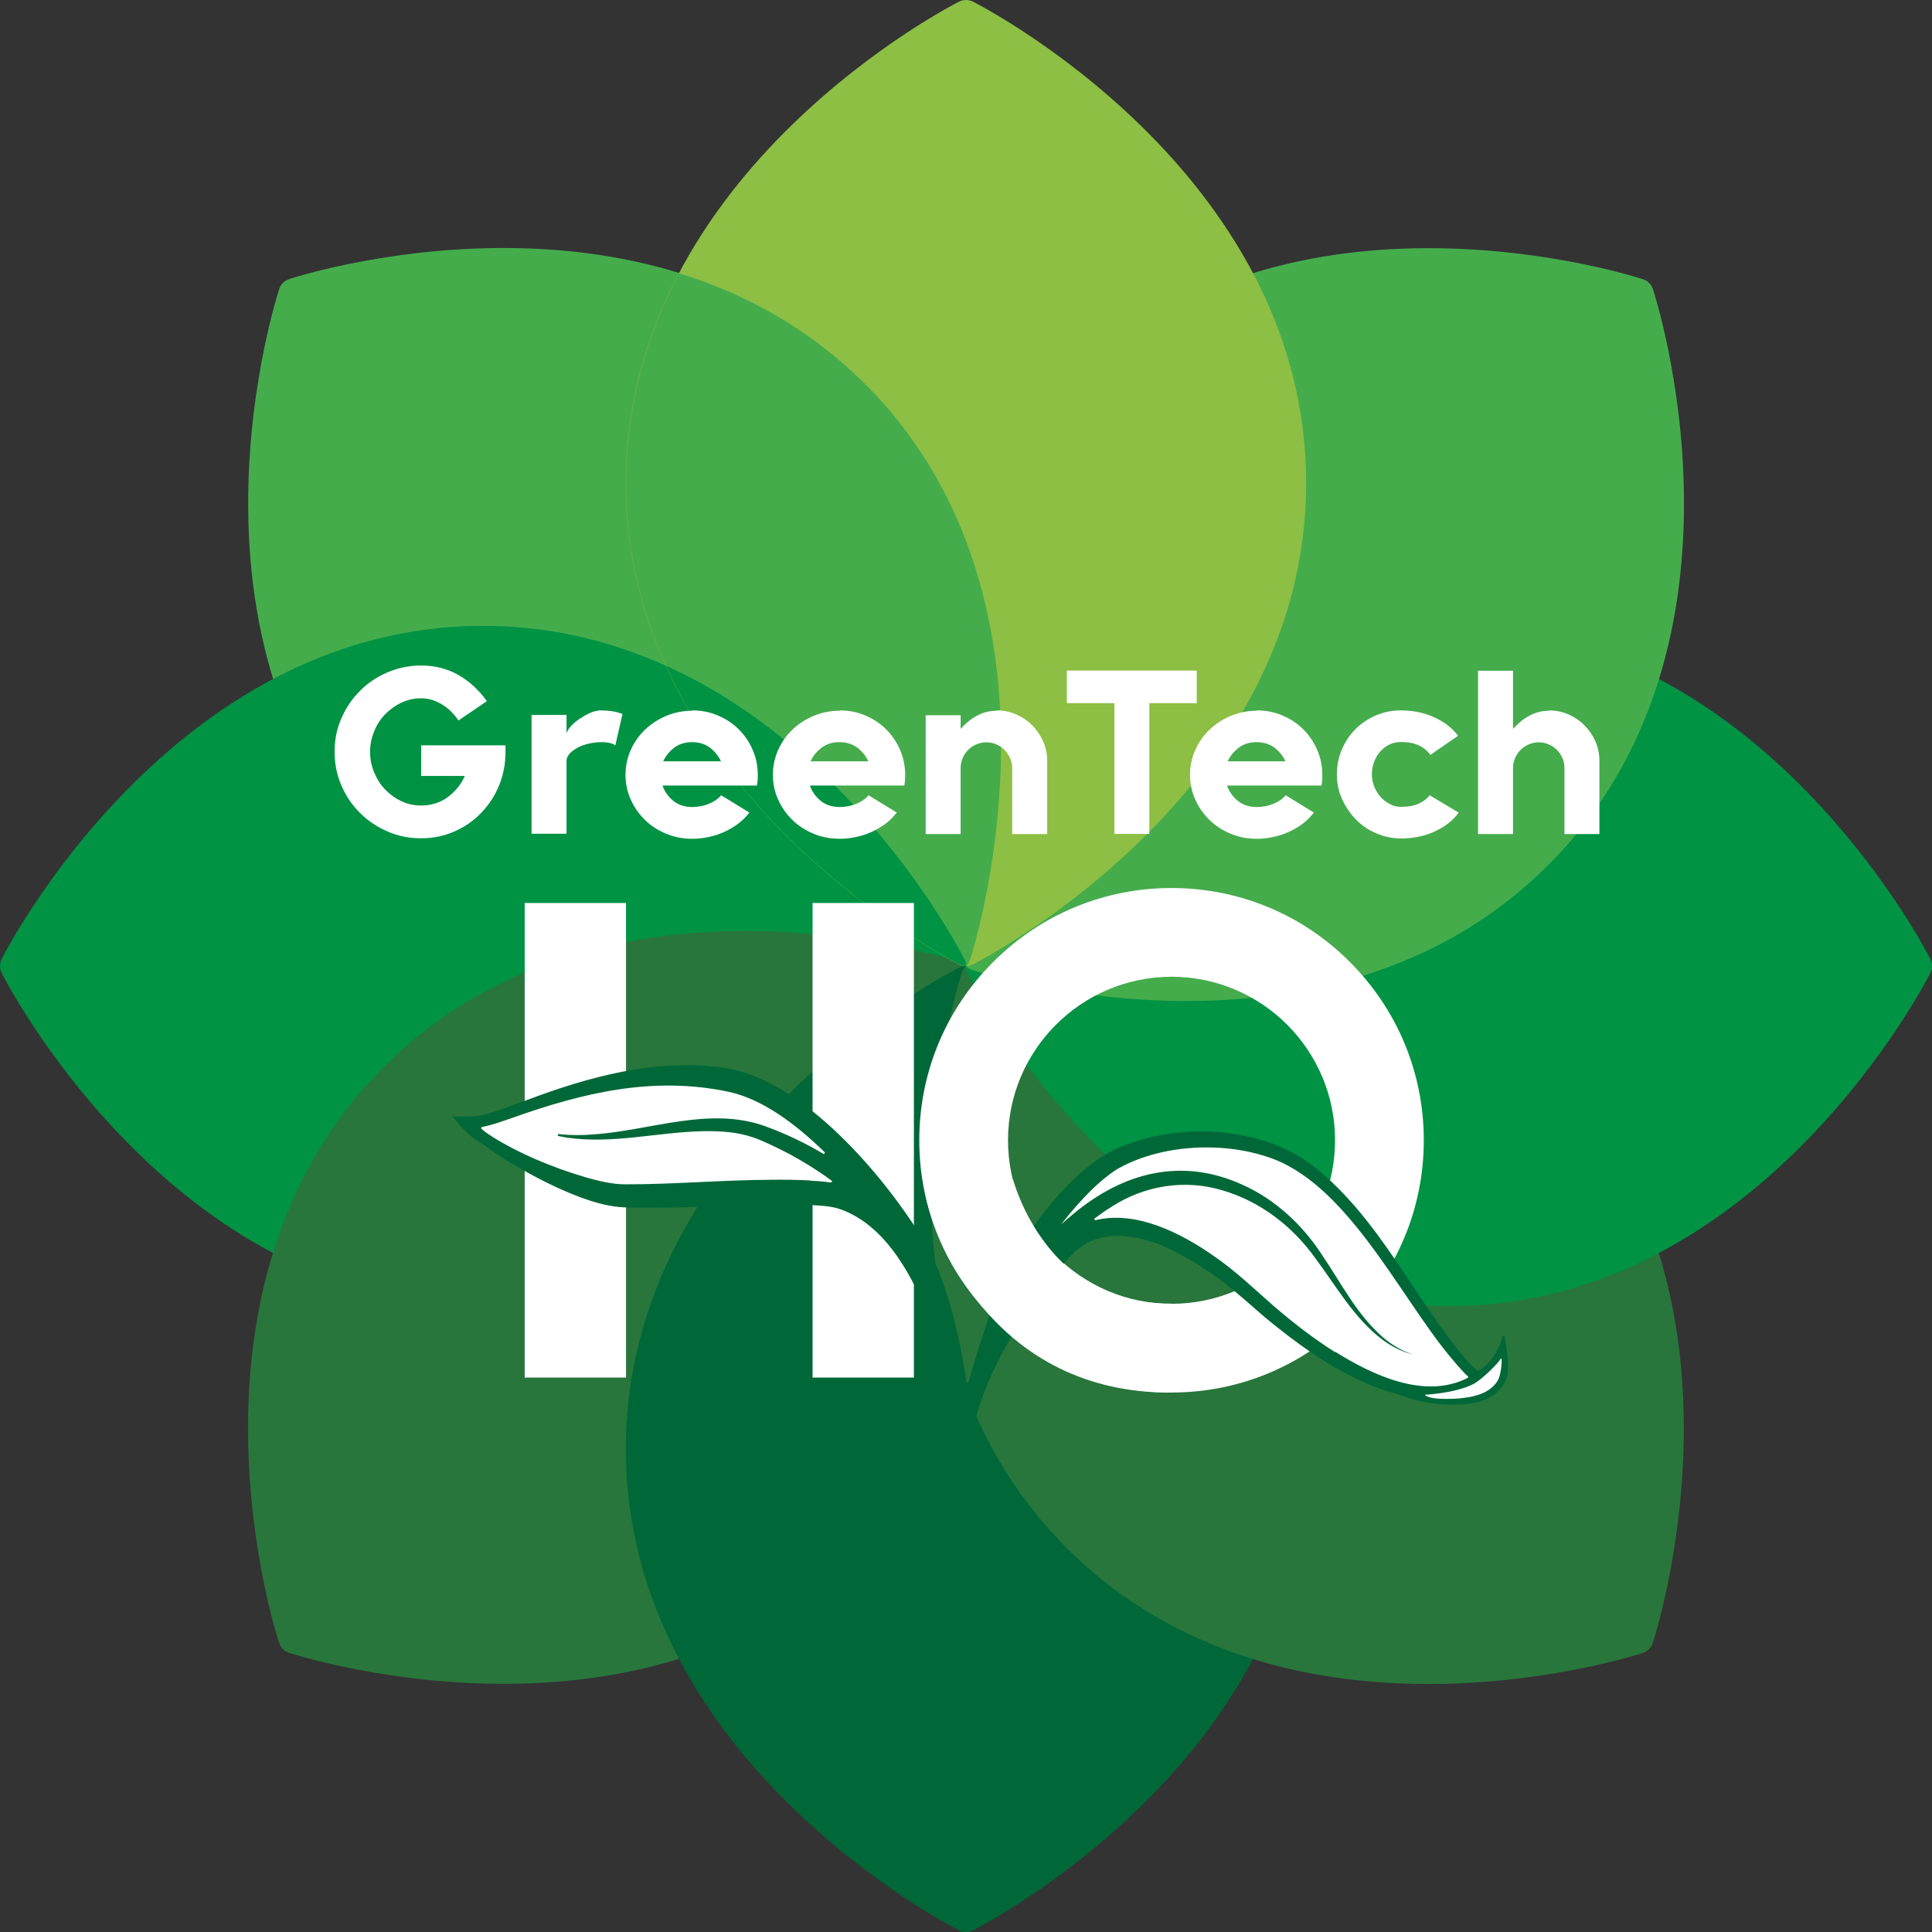 <svg xmlns="http://www.w3.org/2000/svg" id="Layer_2" data-name="Layer 2" viewBox="0 0 114.96 114.96"><rect x="0" y="0" width="114.96" height="114.96" fill="#333333" stroke="none"/><defs><style>      .cls-1 {        fill: #45ac4c;      }      .cls-1, .cls-2, .cls-3, .cls-4, .cls-5, .cls-6 {        stroke-width: 0px;      }      .cls-2 {        fill: #28763b;      }      .cls-3 {        fill: #8cbf44;      }      .cls-4 {        fill: #006838;      }      .cls-5 {        fill: #009344;      }      .cls-6 {        fill: #fff;      }    </style></defs><g id="Layer_1-2" data-name="Layer 1"><g><g><path class="cls-1" d="M17.18,16.62c-.26.09-.47.3-.56.56-.07.21-6.94,21.12,6.23,34.29,13.17,13.17,34.08,6.3,34.29,6.23.13-.04.25-.12.35-.22s.17-.21.22-.35c.07-.21,6.94-21.12-6.23-34.29-13.17-13.17-34.08-6.3-34.29-6.23Z"></path><path class="cls-5" d="M.09,57.08c-.12.25-.12.54,0,.8.1.2,10.03,19.84,28.65,19.84s28.55-19.64,28.65-19.84c.06-.13.09-.26.09-.4s-.03-.27-.09-.4c-.1-.2-10.03-19.84-28.65-19.84S.19,56.88.09,57.08Z"></path><path class="cls-2" d="M16.62,97.78c.09.27.3.47.56.56.21.07,21.12,6.94,34.29-6.23s6.3-34.08,6.23-34.29c-.05-.13-.12-.25-.22-.35s-.21-.17-.35-.22c-.21-.07-21.12-6.94-34.29,6.23-13.17,13.17-6.3,34.08-6.23,34.29Z"></path><path class="cls-4" d="M57.08,114.87c.25.12.54.12.8,0,.2-.1,19.84-10.03,19.84-28.65s-19.64-28.55-19.84-28.65c-.13-.06-.26-.09-.4-.09s-.27.03-.4.09c-.2.1-19.84,10.03-19.84,28.65s19.64,28.55,19.84,28.65Z"></path><path class="cls-2" d="M97.78,98.34c.26-.09.47-.3.56-.56.07-.21,6.94-21.12-6.23-34.29-13.17-13.17-34.08-6.3-34.29-6.23-.13.04-.25.12-.35.22s-.17.21-.22.35c-.07.21-6.94,21.12,6.23,34.29,13.17,13.17,34.08,6.3,34.29,6.23Z"></path><path class="cls-5" d="M114.87,57.88c.12-.25.12-.54,0-.8-.1-.2-10.03-19.84-28.65-19.84s-28.55,19.64-28.65,19.84c-.06.13-.09.26-.09.4s.03.27.09.4c.1.2,10.03,19.84,28.65,19.84s28.55-19.64,28.65-19.84Z"></path><path class="cls-1" d="M98.34,17.18c-.09-.27-.3-.47-.56-.56-.21-.07-21.12-6.94-34.29,6.23-13.17,13.17-6.3,34.08-6.23,34.29.05.13.12.25.22.35s.21.17.35.22c.21.07,21.12,6.94,34.29-6.23,13.17-13.17,6.3-34.08,6.23-34.29Z"></path><path class="cls-3" d="M57.88.09c-.25-.12-.54-.12-.8,0-.2.1-19.84,10.03-19.84,28.65s19.64,28.55,19.84,28.65c.13.06.26.09.4.09s.27-.03.4-.09c.2-.1,19.84-10.03,19.84-28.65S58.08.19,57.88.09Z"></path><path class="cls-1" d="M51.47,22.85c-3.34-3.34-7.19-5.39-11.06-6.59-1.89,3.59-3.16,7.76-3.16,12.49,0,18.62,19.64,28.55,19.84,28.65.13.06.26.09.4.09h0c.1-.1.17-.21.22-.35.07-.21,6.94-21.12-6.23-34.29Z"></path><path class="cls-5" d="M57.39,57.08c-.08-.16-6.18-12.24-17.77-17.47,5.23,11.59,17.31,17.7,17.47,17.77.13.06.26.09.4.09,0-.14-.03-.27-.09-.4Z"></path></g><g><g><path class="cls-6" d="M30.07,44.36c0,.06.01.13.01.19v.19c0,.7-.13,1.37-.38,1.99-.25.62-.61,1.16-1.06,1.63-.45.47-.98.84-1.59,1.11-.61.27-1.27.41-1.99.41s-1.37-.13-1.99-.4-1.17-.63-1.64-1.1c-.47-.46-.84-1.01-1.11-1.63-.27-.62-.41-1.29-.41-2.01s.13-1.37.4-1.99c.27-.62.63-1.16,1.1-1.63.46-.47,1.01-.84,1.64-1.11.63-.27,1.3-.41,2.01-.41.82,0,1.56.19,2.21.56.65.37,1.22.89,1.7,1.56l-1.69,1.15c-.11-.17-.24-.33-.4-.49-.15-.16-.32-.3-.51-.42-.19-.13-.4-.22-.62-.3-.22-.07-.45-.11-.69-.11-.42,0-.81.09-1.18.26-.37.18-.69.41-.97.7s-.5.63-.65,1.02c-.16.39-.24.79-.24,1.21s.08.82.24,1.21c.16.39.37.73.65,1.02s.6.53.97.7c.37.18.76.26,1.18.26.59,0,1.12-.16,1.57-.49.45-.33.8-.75,1.03-1.27h-2.6v-1.82h5Z"></path><path class="cls-6" d="M35.76,42.27c.22,0,.44.02.66.05.22.03.42.09.62.16l-.43,1.89c-.02-.06-.11-.1-.28-.15-.17-.04-.33-.06-.5-.06-.33,0-.63.04-.89.11-.26.07-.48.16-.66.27-.18.11-.32.22-.42.35s-.15.24-.15.35v4.37h-2.08v-7.07h2.08v1.1c.04-.14.13-.29.28-.45.15-.16.33-.31.53-.44.2-.13.41-.25.62-.34.22-.09.42-.14.6-.14Z"></path><path class="cls-6" d="M41.18,42.27c.56,0,1.07.1,1.55.31.48.2.89.48,1.24.83.35.35.62.75.82,1.22.2.46.3.95.3,1.47,0,.1,0,.21-.01.32,0,.11-.02.22-.04.32h-5.62c.12.35.33.65.63.9.3.25.68.38,1.15.38.33,0,.66-.06.98-.19.32-.13.56-.3.73-.51l1.68,1.03c-.19.24-.4.46-.65.65-.25.19-.52.35-.82.49-.3.14-.61.24-.93.31-.32.07-.65.11-.99.11-.56,0-1.08-.1-1.56-.3s-.91-.47-1.26-.82c-.36-.35-.64-.75-.85-1.22-.21-.46-.31-.95-.31-1.47s.11-1.03.32-1.49c.21-.47.5-.87.86-1.21.36-.34.78-.61,1.26-.81.48-.2.99-.3,1.54-.3ZM41.18,44.16c-.42,0-.77.11-1.06.33-.29.22-.51.49-.66.81h3.44c-.14-.31-.36-.58-.65-.81-.3-.22-.65-.33-1.07-.33Z"></path><path class="cls-6" d="M49.95,42.27c.56,0,1.07.1,1.55.31.48.2.89.48,1.24.83.35.35.62.75.82,1.22.2.46.3.95.3,1.47,0,.1,0,.21-.01.32,0,.11-.02.22-.04.32h-5.62c.12.35.33.65.63.9.3.25.68.38,1.15.38.33,0,.66-.06.98-.19.32-.13.56-.3.73-.51l1.68,1.03c-.19.24-.4.46-.65.65-.25.19-.52.35-.82.49-.3.14-.61.24-.93.31-.32.07-.65.11-.99.11-.56,0-1.08-.1-1.56-.3s-.91-.47-1.26-.82c-.36-.35-.64-.75-.85-1.22-.21-.46-.31-.95-.31-1.47s.11-1.03.32-1.49c.21-.47.5-.87.86-1.21.36-.34.78-.61,1.26-.81.48-.2.99-.3,1.54-.3ZM49.95,44.16c-.42,0-.77.11-1.06.33-.29.22-.51.49-.66.81h3.44c-.14-.31-.36-.58-.65-.81-.3-.22-.65-.33-1.07-.33Z"></path><path class="cls-6" d="M59.3,42.27c.42,0,.81.08,1.17.24.36.16.68.37.95.65.27.27.49.59.65.95.16.36.24.75.24,1.17v4.35h-2.08v-3.94c0-.2-.04-.4-.13-.58-.08-.19-.19-.35-.33-.49s-.3-.25-.49-.33c-.19-.08-.38-.12-.58-.12s-.41.04-.6.12c-.19.08-.35.19-.49.33-.14.14-.25.3-.33.49-.08.19-.12.38-.12.6v3.92h-2.08v-7.07h2.08v.81c.29-.32.61-.59.97-.78.36-.2.75-.3,1.19-.3Z"></path><path class="cls-6" d="M71.21,41.84h-2.82v7.78h-2.08v-7.78h-2.83v-1.94h7.73v1.94Z"></path><path class="cls-6" d="M74.77,42.27c.56,0,1.07.1,1.55.31.48.2.89.48,1.24.83.35.35.62.75.82,1.22.2.46.3.95.3,1.47,0,.1,0,.21-.01.32,0,.11-.02.22-.04.32h-5.62c.12.35.33.65.63.9.3.25.68.38,1.15.38.33,0,.66-.06.98-.19.32-.13.56-.3.73-.51l1.68,1.03c-.19.24-.4.46-.65.65-.25.19-.52.35-.82.49-.3.14-.61.24-.93.31-.32.07-.65.11-.99.11-.56,0-1.08-.1-1.56-.3s-.91-.47-1.26-.82c-.36-.35-.64-.75-.85-1.22-.21-.46-.31-.95-.31-1.47s.11-1.03.32-1.49c.21-.47.5-.87.86-1.21.36-.34.78-.61,1.26-.81.48-.2.99-.3,1.54-.3ZM74.77,44.16c-.42,0-.77.11-1.06.33-.29.22-.51.49-.66.81h3.44c-.14-.31-.36-.58-.65-.81-.3-.22-.65-.33-1.07-.33Z"></path><path class="cls-6" d="M86.8,48.35c-.35.48-.83.85-1.44,1.13-.61.28-1.28.41-2,.41-.51,0-.99-.1-1.46-.3s-.87-.47-1.21-.82-.62-.75-.83-1.22c-.21-.46-.31-.95-.31-1.47s.1-1.03.3-1.49c.2-.47.47-.87.81-1.21.34-.34.75-.61,1.21-.81.46-.2.96-.3,1.48-.3.73,0,1.4.14,1.99.41.6.27,1.07.64,1.42,1.1l-1.65,1.14c-.16-.23-.38-.42-.67-.56-.29-.14-.65-.21-1.09-.21-.24,0-.47.05-.67.15-.21.1-.39.24-.55.42-.16.18-.28.38-.37.62-.09.24-.13.48-.13.74s.05.49.14.72c.09.23.22.44.38.62.16.18.35.32.56.43.21.11.42.16.65.16.42,0,.77-.06,1.06-.19.29-.13.5-.3.65-.5l1.74,1.04Z"></path><path class="cls-6" d="M92.16,42.27c.42,0,.81.08,1.17.24.36.16.68.37.95.65.27.27.49.59.65.95.16.36.24.75.24,1.17v4.35h-2.08v-3.94c0-.2-.04-.4-.12-.58-.08-.19-.19-.35-.33-.49-.14-.14-.3-.25-.49-.33-.19-.08-.38-.12-.58-.12s-.41.04-.6.12c-.19.08-.35.19-.49.33s-.25.3-.33.49c-.08.19-.12.38-.12.6v3.92h-2.08v-9.72h2.08v3.46c.29-.32.61-.59.97-.78.36-.2.75-.3,1.19-.3Z"></path></g><rect class="cls-6" x="31.22" y="53.73" width="6.03" height="28.24"></rect><rect class="cls-6" x="48.35" y="53.73" width="6.03" height="28.24"></rect><path class="cls-6" d="M69.71,82.86c-4.01,0-7.78-1.56-10.61-4.4-2.84-2.84-4.4-6.61-4.4-10.61s1.56-7.78,4.4-10.61c2.84-2.84,6.61-4.4,10.61-4.4s7.78,1.56,10.61,4.4c2.84,2.84,4.4,6.61,4.4,10.61s-1.56,7.78-4.4,10.61c-2.84,2.84-6.61,4.4-10.61,4.4ZM69.71,58.12c-5.36,0-9.73,4.36-9.73,9.73s4.36,9.73,9.73,9.73,9.73-4.36,9.73-9.73-4.36-9.73-9.73-9.73Z"></path><path class="cls-6" d="M43.31,64.26c-6.89-1.25-13,2.35-15.03,2.51-1.63.13,5.51,4.26,8.77,4.38,3.26.13,10.96-.56,12.97.06,1.99.62-.17-5.76-6.7-6.95Z"></path><path class="cls-6" d="M66.67,68.83c3.26-1.5,8.27-1.5,11.4,1,2.46,1.97,4.19,4.62,6.39,7.89,5.89,8.77,4.89,2.63,4.89,2.63,0,0-3.13,7.39-14.91-3.26-2.63-2.37-7.71-5.95-10.96-2.94-3.26,3.01-.45-3.64,3.19-5.32Z"></path><path class="cls-4" d="M89.72,81.03c0-.39-.12-1.04-.19-1.51,0-.06-.09-.07-.12-.02,0,0-.31,1.44-1.44,2.06-.03.01-.06.02-.08,0-.43-.39-.81-.84-1.18-1.3-.85-1.07-1.62-2.21-2.38-3.35-1.54-2.31-3.08-4.69-5.11-6.6-1.03-1-2.25-1.83-3.61-2.3-2.94-1.02-6.26-.91-9.13.31-2.75,1.27-5.57,5.02-6.77,7.78-.86,1.96-1.8,5.16-2.08,6.13-.02.06-.11.06-.12,0-.17-1.19-.88-5.64-2.51-8.35-2.31-3.83-7.21-9.67-11.91-10.34-4.06-.58-8.07.53-11.83,1.95-.81.29-1.81.69-2.63.88-.47.12-1.72.05-1.72.05,0,0,.85,1.11,1.54,1.48.35.19.63.46.95.67,1.61,1.04,3.3,1.98,5.1,2.66.76.28,1.51.51,2.34.59.38.03.79.04,1.18.04,2.64.02,5.27-.12,7.9-.16.74,0,1.49-.02,2.21,0,.57.03,1.14.05,1.68.19,0,0,0,0,0,0,5.12,1.58,6.71,10.7,7.47,13.57.04.15.52.14.55-.01.82-4.8,5-9.89,6.07-10.91,1.61-1.56,4.02-1.05,5.86-.14,1.51.73,2.9,1.73,4.18,2.83.42.37.89.78,1.31,1.14,1.8,1.49,3.7,2.88,5.84,3.85.68.3,1.38.56,2.1.74,0,0,0,0,0,0,.78.31,1.61.52,2.45.58,1.21.1,3.2.16,3.94-1.37.19-.38.15-.77.14-1.15ZM48.19,70.24c-.78-.04-1.54-.05-2.3-.04-2.91.01-5.81.28-8.71.27-.77,0-1.55-.2-2.31-.41-1.06-.31-2.1-.69-3.11-1.13-.84-.37-1.67-.79-2.45-1.28-.21-.14-.46-.3-.66-.48-.04-.03-.02-.1.03-.11.59-.11,1.17-.33,1.74-.52,4.25-1.52,8.45-2.53,12.96-1.57,2,.44,3.95,1.9,5.68,3.58.05.05-.01.14-.08.1-1.1-.66-2.26-1.2-3.46-1.64-3.31-1.19-6.84.26-10.18.49-.69.06-1.39.06-2.08-.02-.08,0-.1.11-.02.12.16.03.32.06.48.09,2.69.4,5.4-.32,8.08-.38,1.03-.02,2.08.04,3.05.38.35.12.74.3,1.08.46.71.33,1.42.71,2.09,1.12.5.31.99.63,1.46.98.05.04.02.12-.05.11-.42-.06-.84-.09-1.25-.11ZM79.43,80.45c-1.28-.81-2.48-1.74-3.63-2.73-1.17-1.02-2.28-2.1-3.57-2.98-1.96-1.38-4.63-2.72-7.03-2.14-.07.02-.11-.07-.05-.11.31-.23.63-.46.97-.67,1.95-1.27,4.35-1.67,6.59-1,2.27.65,4.22,2.16,5.58,4.08,1.23,1.65,2.28,3.53,3.95,4.8.56.42,1.19.74,1.86.9-.66-.2-1.26-.56-1.78-1-1.58-1.36-2.51-3.25-3.67-4.95-1.15-1.77-2.77-3.28-4.71-4.15-3.62-1.65-7.08-.75-10.06,1.72-.25.21-.5.42-.74.64.14-.18.28-.35.42-.53.86-1.02,1.75-2,2.86-2.73,2.53-1.48,6.18-1.69,8.94-.78,4.71,1.47,7.84,8.16,10.87,11.84.3.36.6.72.93,1.06.06.06.12.12.18.17.03.03.02.08-.01.1-2.54,1.3-5.63-.15-7.87-1.55ZM87.19,82.78c.24-.1.47-.22.69-.35.02-.01.05-.01.07,0,.04.03.08.05.13.08s.04.09,0,.11c-.27.12-.55.21-.84.28-.08.02-.11-.09-.04-.12ZM89.07,81.68c-.02.14-.09.34-.17.42-.04.03-.06.03-.11.03-.06,0-.13-.03-.22-.06-.01,0-.02,0-.03-.02-.04-.02-.05-.07-.01-.1.16-.14.31-.29.45-.46.04-.05.12-.01.11.05,0,.05-.01.1-.02.15Z"></path><path class="cls-6" d="M84.78,82.99s1.76-.07,2.88-.63c.5-.25,1.5-1.25,1.63-1.5s.06.95-.19,1.32c-.32.48-.94,1.06-3.07,1.06-1.13,0-1.25-.25-1.25-.25Z"></path><path class="cls-6" d="M69.53,82.86c-4.75,0-8.75-1.97-11.57-5.71-2.06-2.73-2.75-5.43-2.82-5.73l5.14-1.24h0s.52,2.01,2.01,3.91c1.83,2.35,4.32,3.52,7.41,3.48l.07,5.28c-.07,0-.14,0-.21,0Z"></path></g></g></g></svg>